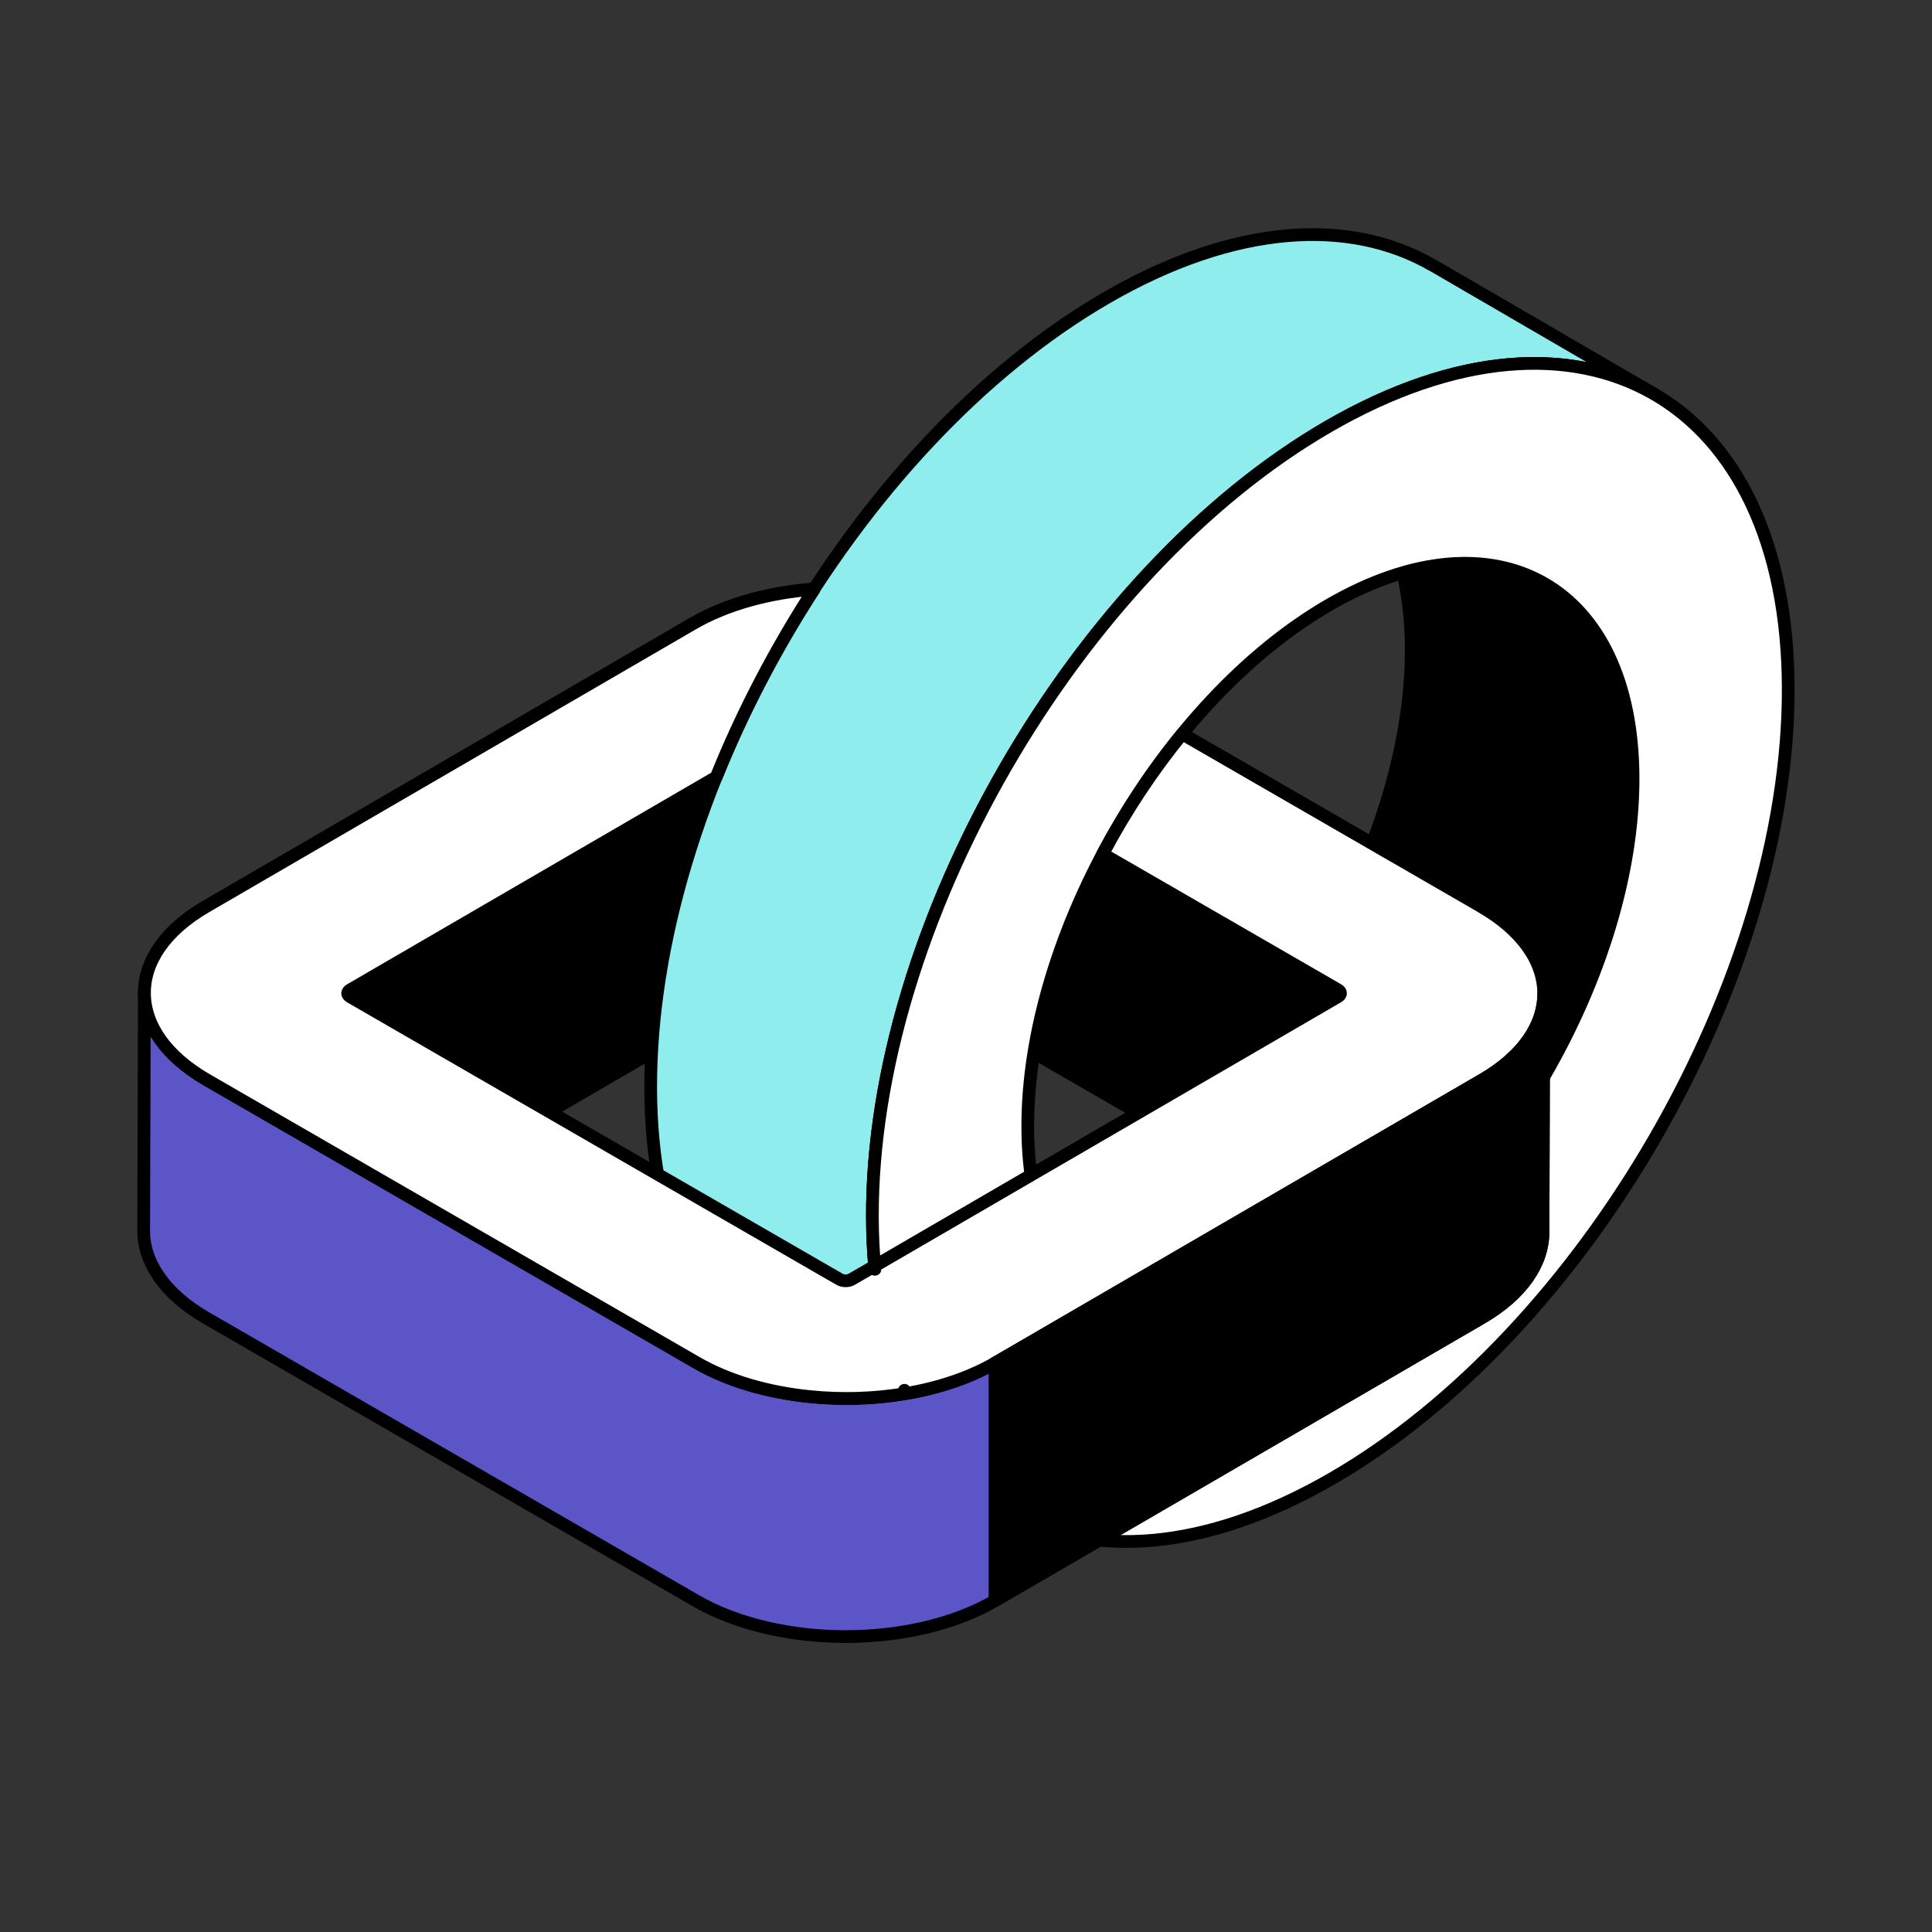 <?xml version="1.0" encoding="UTF-8"?> <svg xmlns="http://www.w3.org/2000/svg" id="Layer_1" viewBox="0 0 189.88 189.88"><rect x="0" y="0" width="189.88" height="189.88" fill="#333333" stroke="none"/><defs><style> .cls-1 { fill: #fff; } .cls-1, .cls-2, .cls-3, .cls-4 { stroke: #000; stroke-linecap: round; stroke-linejoin: round; stroke-width: 1.25px; } .cls-2 { fill: #5c55c7; } .cls-5 { isolation: isolate; } .cls-4 { fill: #8fedee; } </style></defs><g><path class="cls-3" d="M130.01,44.71l21.79,12.67c5.34,3.11,8.66,9.7,8.69,19.07.05,18.85-13.24,41.88-29.65,51.35l-21.79-12.67c16.4-9.47,29.7-32.5,29.65-51.35-.03-9.37-3.34-15.96-8.69-19.07Z"></path><g class="cls-5"><path class="cls-2" d="M83.37,69.5l-.07,23.4c-.33-.19-.84-.19-1.15,0l.07-23.4c.32-.18.83-.18,1.15,0Z"></path><polygon class="cls-3" points="131.49 97.28 131.43 120.68 83.31 92.9 83.37 69.5 131.49 97.28"></polygon><polygon class="cls-3" points="82.22 69.49 82.16 92.89 34.34 120.68 34.41 97.28 82.22 69.49"></polygon><path class="cls-2" d="M131.74,97.62l-.07,23.4c0-.12-.08-.24-.25-.34l.07-23.4c.17.1.25.22.25.34Z"></path><path class="cls-2" d="M34.1,121.01l.07-23.4c0-.12.08-.24.24-.33l-.07,23.4c-.16.09-.24.21-.24.33Z"></path><path class="cls-2" d="M145.58,89.1c8.14,4.7,8.19,12.32.1,17.02l-47.82,27.79c-8.09,4.7-21.26,4.7-29.4,0l-48.13-27.79c-8.14-4.7-8.19-12.33-.1-17.03l47.82-27.79c8.09-4.7,21.25-4.7,29.4,0l48.13,27.79ZM83.69,125.73l47.82-27.79c.32-.18.32-.48-.01-.67l-48.12-27.78c-.33-.19-.84-.19-1.15,0l-47.82,27.79c-.32.18-.32.48,0,.67l48.12,27.78c.33.19.84.18,1.16,0"></path></g><g class="cls-5"><path class="cls-4" d="M140.83,26.09c-8.18-4.75-19.51-4.08-32.02,3.14-24.86,14.35-44.94,49.14-44.86,77.71.04,14.19,5.05,24.17,13.13,28.86l21.79,12.67c-8.08-4.7-13.09-14.68-13.13-28.87-.08-28.56,20-63.35,44.86-77.71,12.51-7.22,23.84-7.89,32.02-3.14l-21.79-12.67Z"></path><path class="cls-1" d="M130.6,41.89c24.86-14.36,45.07-2.82,45.15,25.74.08,28.55-19.99,63.34-44.86,77.7-24.86,14.35-45.07,2.82-45.15-25.73s20-63.35,44.86-77.71ZM130.85,127.79c16.4-9.47,29.7-32.5,29.65-51.35-.05-18.86-13.44-26.48-29.84-17.01-16.4,9.47-29.7,32.5-29.65,51.36.05,18.85,13.44,26.47,29.84,17"></path></g><path class="cls-2" d="M145.68,106.13l-47.82,27.79c-8.09,4.7-21.26,4.7-29.4,0l-48.13-27.79c-4.1-2.37-6.15-5.47-6.14-8.58l-.07,23.4c0,3.1,2.04,6.21,6.14,8.58l48.13,27.79c8.14,4.7,21.31,4.7,29.4,0l47.82-27.79c4.02-2.34,6.03-5.39,6.04-8.45l.07-23.4c0,3.06-2.02,6.12-6.04,8.45Z"></path><path class="cls-1" d="M145.58,89.1l-29.39-16.97c-2.95,3.61-5.59,7.61-7.81,11.8l23.12,13.35c.33.19.33.48.01.67l-30.18,17.54-15.36,8.93c0,.11.01.22.02.33-.01-.11-.01-.22-.02-.33l-2.28,1.32c-.32.18-.83.19-1.16,0l-17.88-10.32-30.24-17.46c-.33-.19-.32-.49,0-.67l35.98-20.91c2.57-6.38,5.83-12.62,9.62-18.47-4.38.33-8.6,1.46-11.95,3.41l-47.82,27.79c-8.09,4.7-8.05,12.33.1,17.03l48.13,27.79c3.15,1.82,7.05,2.92,11.12,3.33,3.14.32,6.37.22,9.44-.3-.05-.1-.09-.21-.14-.32.05.11.09.21.14.32,3.24-.55,6.29-1.56,8.84-3.04l9.67-5.62,38.14-22.17c8.09-4.7,8.04-12.33-.1-17.02Z"></path></g><path class="cls-3" d="M145.68,106.13l-47.82,27.79s-.04.02-.07.03v23.37l47.82-27.79c4.02-2.34,6.03-5.39,6.04-8.45l.07-23.4c0,3.06-2.02,6.12-6.04,8.45Z"></path></svg> 